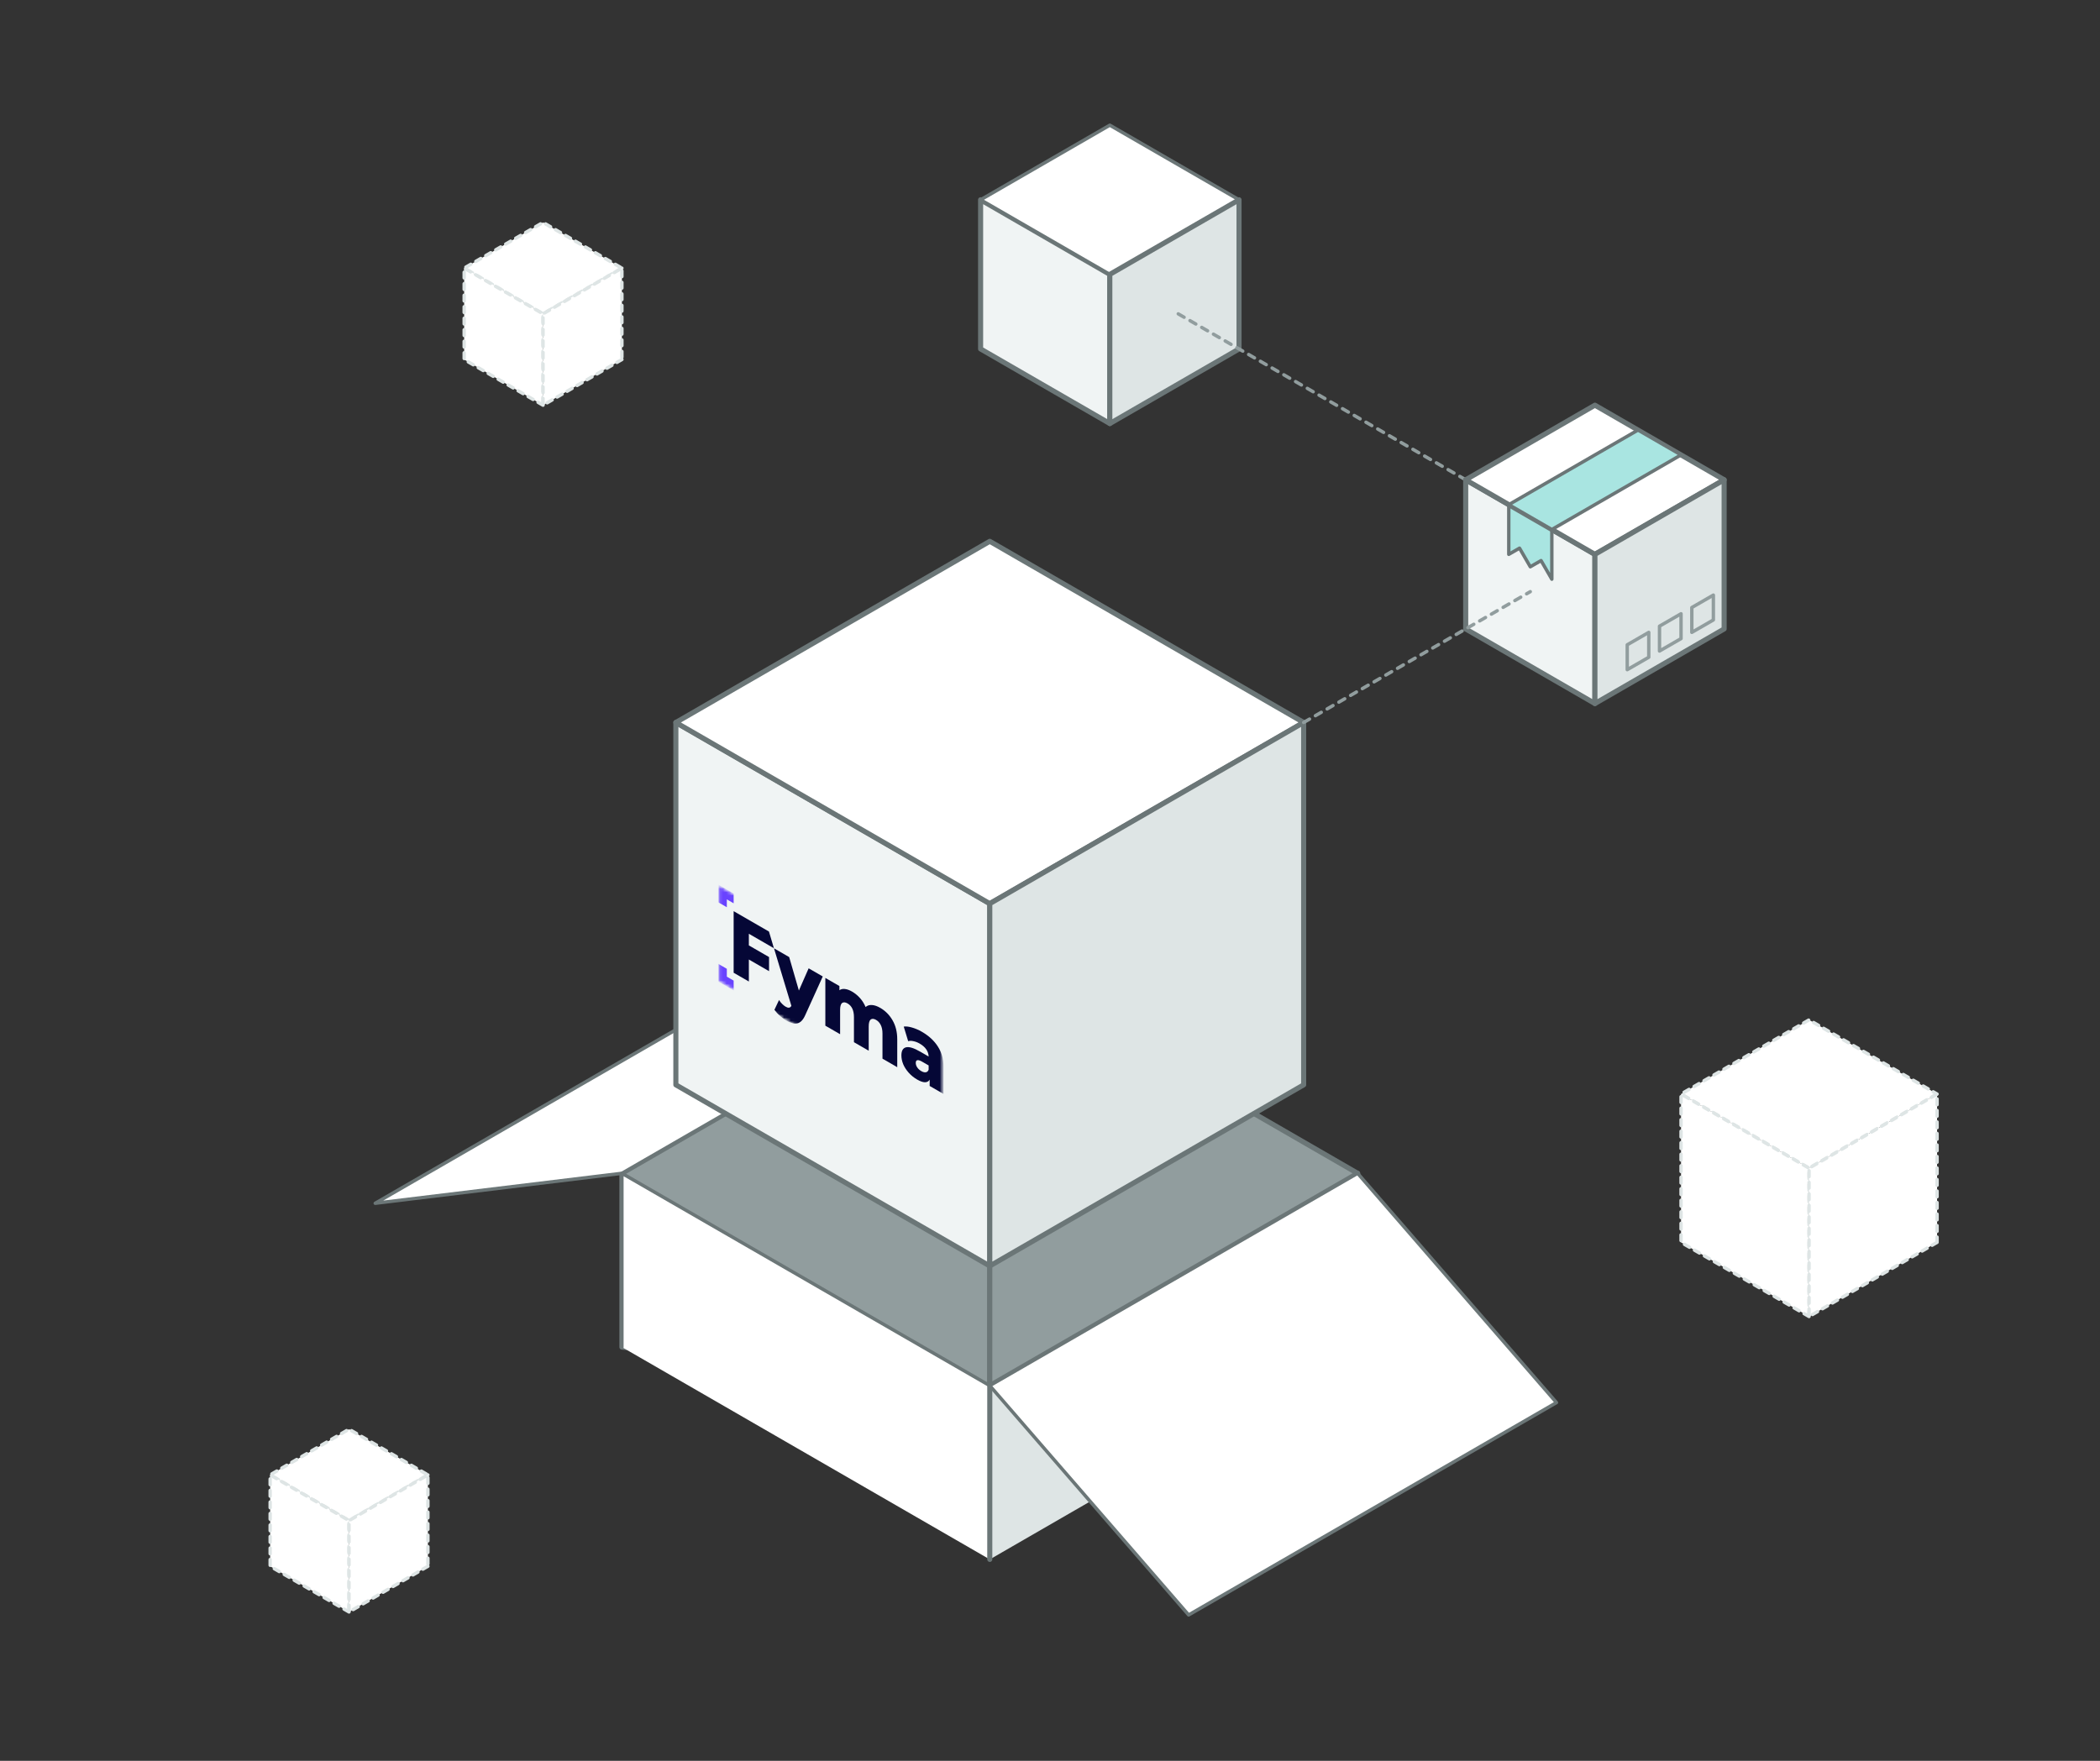 <svg width="620" height="520" viewBox="0 0 620 520" fill="none" xmlns="http://www.w3.org/2000/svg">
<rect x="0" y="0" width="620" height="520" fill="#333333" stroke="none"/>
<path d="M327.66 81.03L289.51 59V103.05L327.66 125.08V81.03Z" fill="#F0F4F4" stroke="#6B7677" stroke-width="1.5" stroke-linecap="round" stroke-linejoin="round"/>
<path d="M365.81 59L327.66 36.97L289.51 59L327.66 81.03L365.81 59Z" fill="white" stroke="#6B7677" stroke-linecap="round" stroke-linejoin="round"/>
<path d="M365.81 59L327.66 81.03V125.08L365.81 103.05V59Z" fill="#DEE5E5" stroke="#6B7677" stroke-width="1.5" stroke-linecap="round" stroke-linejoin="round"/>
<path d="M432.73 141.69L346.74 92.04" stroke="#919D9E" stroke-linecap="round" stroke-linejoin="round" stroke-dasharray="2 2"/>
<path d="M470.88 163.71L432.73 141.69V185.74L470.88 207.77V163.71Z" fill="#F0F4F4" stroke="#6B7677" stroke-width="1.5" stroke-linecap="round" stroke-linejoin="round"/>
<path d="M458.161 156.37L445.451 149.03V163.71L448.621 161.88L451.801 167.38L454.981 165.55L458.161 171.05V156.37Z" fill="#A9E5E1" stroke="#6B7677" stroke-linecap="round" stroke-linejoin="round"/>
<path d="M509.03 141.69L470.88 119.66L432.73 141.69L470.88 163.71L509.03 141.69Z" fill="white" stroke="#6B7677" stroke-width="1.5" stroke-linecap="round" stroke-linejoin="round"/>
<path d="M496.311 134.34L483.601 127L445.451 149.03L458.161 156.37L496.311 134.34Z" fill="#A9E5E1" stroke="#6B7677" stroke-linecap="round" stroke-linejoin="round"/>
<path d="M509.031 141.69L470.881 163.71V207.77L509.031 185.74V141.69Z" fill="#DEE5E5" stroke="#6B7677" stroke-width="1.5" stroke-linecap="round" stroke-linejoin="round"/>
<path d="M499.49 179.41L505.85 175.74V183.08L499.49 186.75V179.41Z" stroke="#919D9E" stroke-linecap="round" stroke-linejoin="round"/>
<path d="M489.949 184.92L496.309 181.25V188.59L489.949 192.26V184.92Z" stroke="#919D9E" stroke-linecap="round" stroke-linejoin="round"/>
<path d="M480.42 190.42L486.78 186.75V194.1L480.42 197.77V190.42Z" stroke="#919D9E" stroke-linecap="round" stroke-linejoin="round"/>
<path d="M292.219 283.79L183.609 346.5V397.82L292.219 409.2V283.79Z" fill="#919D9E" stroke="#6B7677" stroke-width="1.5" stroke-linecap="round" stroke-linejoin="round"/>
<path d="M400.821 346.5L292.221 283.79V409.2L400.821 397.82V346.5Z" fill="#919D9E" stroke="#6B7677" stroke-width="1.5" stroke-linecap="round" stroke-linejoin="round"/>
<path d="M292.219 283.79L219.389 292.65L110.779 355.35L183.609 346.5L292.219 283.79Z" fill="white" stroke="#6B7677" stroke-linecap="round" stroke-linejoin="round"/>
<path d="M292.219 266.86L199.539 213.36V320.37L292.219 373.87V266.86Z" fill="#F0F4F4" stroke="#6B7677" stroke-width="1.5" stroke-linecap="round" stroke-linejoin="round"/>
<path d="M384.889 213.36L292.219 159.86L199.539 213.36L292.219 266.86L384.889 213.36Z" fill="white"/>
<path d="M384.889 213.36L292.219 159.86L199.539 213.36L292.219 266.86L384.889 213.36Z" fill="white" stroke="#6B7677" stroke-linecap="round" stroke-linejoin="round"/>
<path d="M384.889 213.36L292.219 159.86L199.539 213.36L292.219 266.86L384.889 213.36Z" stroke="#6B7677" stroke-width="1.5" stroke-linecap="round" stroke-linejoin="round"/>
<path d="M384.891 213.36L292.221 266.86V373.87L384.891 320.37V213.36Z" fill="#DEE5E5" stroke="#6B7677" stroke-width="1.5" stroke-linecap="round" stroke-linejoin="round"/>
<path d="M292.219 460.52V409.2L183.609 346.5V397.82" fill="white"/>
<path d="M292.219 460.52V409.2L183.609 346.5V397.82" stroke="#6B7677" stroke-linecap="round" stroke-linejoin="round"/>
<path d="M400.821 397.82V346.5L292.221 409.2V460.52" fill="#DEE5E5"/>
<path d="M400.821 397.82V346.5L292.221 409.2V460.52" stroke="#6B7677" stroke-width="1.5" stroke-linecap="round" stroke-linejoin="round"/>
<path d="M459.531 414.21L400.821 346.5L292.221 409.2L350.931 476.92L459.531 414.21Z" fill="white" stroke="#6B7677" stroke-linecap="round" stroke-linejoin="round"/>
<path d="M384.891 213.36L451.801 174.73" stroke="#919D9E" stroke-linecap="round" stroke-linejoin="round" stroke-dasharray="2 2"/>
<path d="M571.898 323.092L534.104 344.991L496.311 323.092L534.104 301.192L571.898 323.092Z" fill="white" stroke="#DEE5E5" stroke-linecap="round" stroke-linejoin="round" stroke-dasharray="1.7 1.7"/>
<path d="M534.104 388.79L496.311 366.89V323.092L534.104 344.991V388.79Z" fill="white" stroke="#DEE5E5" stroke-linecap="round" stroke-linejoin="round" stroke-dasharray="1.7 1.7"/>
<path d="M571.899 366.89L534.105 388.79V344.991L571.899 323.092V366.89Z" fill="white" stroke="#DEE5E5" stroke-linecap="round" stroke-linejoin="round" stroke-dasharray="1.7 1.7"/>
<path d="M183.609 79.185L160.325 92.677L137.041 79.185L160.325 65.693L183.609 79.185Z" fill="white" stroke="#DEE5E5" stroke-linecap="round" stroke-linejoin="round" stroke-dasharray="1.7 1.7"/>
<path d="M160.325 119.661L137.041 106.169V79.186L160.325 92.677V119.661Z" fill="white" stroke="#DEE5E5" stroke-linecap="round" stroke-linejoin="round" stroke-dasharray="1.7 1.7"/>
<path d="M183.61 106.169L160.326 119.661V92.677L183.61 79.186V106.169Z" fill="white" stroke="#DEE5E5" stroke-linecap="round" stroke-linejoin="round" stroke-dasharray="1.7 1.7"/>
<path d="M126.33 435.564L103.046 449.056L79.762 435.564L103.046 422.072L126.33 435.564Z" fill="white" stroke="#DEE5E5" stroke-linecap="round" stroke-linejoin="round" stroke-dasharray="1.7 1.7"/>
<path d="M103.046 476.04L79.762 462.548V435.564L103.046 449.056V476.04Z" fill="white" stroke="#DEE5E5" stroke-linecap="round" stroke-linejoin="round" stroke-dasharray="1.7 1.7"/>
<path d="M126.331 462.548L103.047 476.04V449.056L126.331 435.564V462.548Z" fill="white" stroke="#DEE5E5" stroke-linecap="round" stroke-linejoin="round" stroke-dasharray="1.7 1.7"/>
<mask id="mask0_2231_10631" style="mask-type:luminance" maskUnits="userSpaceOnUse" x="212" y="261" width="67" height="68">
<path d="M278.551 299.63L212.076 261.25V289.879L278.551 328.259V299.63Z" fill="white"/>
</mask>
<g mask="url(#mask0_2231_10631)">
<mask id="mask1_2231_10631" style="mask-type:luminance" maskUnits="userSpaceOnUse" x="212" y="261" width="67" height="68">
<path d="M278.551 299.63L212.076 261.25V289.879L278.551 328.259V299.63Z" fill="white"/>
</mask>
<g mask="url(#mask1_2231_10631)">
<path fill-rule="evenodd" clip-rule="evenodd" d="M221.09 289.861L216.6 287.268V269.084L227.028 275.105L228.486 280.029L221.09 275.759V279.194L227.053 282.637V286.804L221.09 283.361V289.861Z" fill="#050736"/>
<path fill-rule="evenodd" clip-rule="evenodd" d="M257.42 296.802C258.17 296.846 258.988 297.124 259.876 297.637C261.406 298.52 262.622 299.752 263.525 301.333C264.443 302.923 264.901 304.786 264.901 306.924V315.161L260.541 312.643V305.227C260.541 304.22 260.372 303.38 260.036 302.71C259.715 302.048 259.255 301.543 258.659 301.199C258.001 300.819 257.473 300.779 257.075 301.08C256.678 301.381 256.478 302.07 256.478 303.147V310.298L252.118 307.78V300.364C252.118 298.403 251.49 297.06 250.235 296.335C249.562 295.947 249.026 295.903 248.629 296.203C248.232 296.504 248.032 297.193 248.032 298.271V305.421L243.672 302.904V288.796L247.825 291.194V292.427C248.284 292.109 248.827 291.989 249.455 292.069C250.098 292.14 250.794 292.391 251.543 292.824C252.415 293.327 253.196 293.964 253.884 294.731C254.573 295.5 255.132 296.388 255.56 297.395C256.049 296.953 256.669 296.754 257.419 296.799L257.42 296.802Z" fill="#050736"/>
<path d="M276.915 309.092C275.823 307.361 274.24 305.898 272.166 304.7C271.167 304.124 270.167 303.697 269.168 303.423C268.259 303.16 267.476 303.076 266.816 303.17L268.131 307.483C268.562 307.341 269.085 307.341 269.7 307.484C270.314 307.608 270.922 307.844 271.521 308.19C273.212 309.166 274.096 310.439 274.173 312.011L271.683 310.573C269.792 309.481 268.394 309.056 267.487 309.295C266.58 309.518 266.127 310.311 266.127 311.678C266.127 312.529 266.304 313.396 266.657 314.274C267.026 315.144 267.564 315.978 268.271 316.776C268.978 317.575 269.816 318.253 270.784 318.812C272.613 319.868 273.842 319.877 274.473 318.839V320.703L278.554 323.059V315.046C278.554 312.791 278.008 310.809 276.917 309.095L276.915 309.092ZM273.341 316.666C272.956 316.728 272.511 316.613 272.004 316.32C271.496 316.027 271.097 315.664 270.804 315.229C270.513 314.794 270.367 314.355 270.367 313.911C270.367 312.935 271.004 312.814 272.28 313.551L274.171 314.643V315.894C274.003 316.347 273.725 316.604 273.341 316.665V316.666Z" fill="#050736"/>
<path fill-rule="evenodd" clip-rule="evenodd" d="M230.88 296.437C230.542 296.1 230.251 295.728 230.005 295.32L228.64 298.211C229.03 298.762 229.516 299.308 230.097 299.845C230.773 300.484 231.441 300.994 232.102 301.376C233.409 302.13 234.515 302.405 235.422 302.2C236.329 302.014 237.097 301.214 237.728 299.804L242.912 288.369L238.744 285.962L235.86 292.523L232.997 282.644L228.512 280.055L233.646 297.048C233.462 297.368 233.232 297.546 232.955 297.581C232.693 297.626 232.355 297.528 231.94 297.288C231.587 297.084 231.233 296.8 230.88 296.437L230.88 296.437Z" fill="#050736"/>
<path fill-rule="evenodd" clip-rule="evenodd" d="M216.6 266.763L214.589 265.603V267.924L212.076 266.473V261.25L216.6 263.862V266.763ZM214.589 286.108V288.429L216.6 289.59V292.492L212.076 289.88V284.657L214.589 286.108Z" fill="#6943FF"/>
</g>
</g>
</svg>
